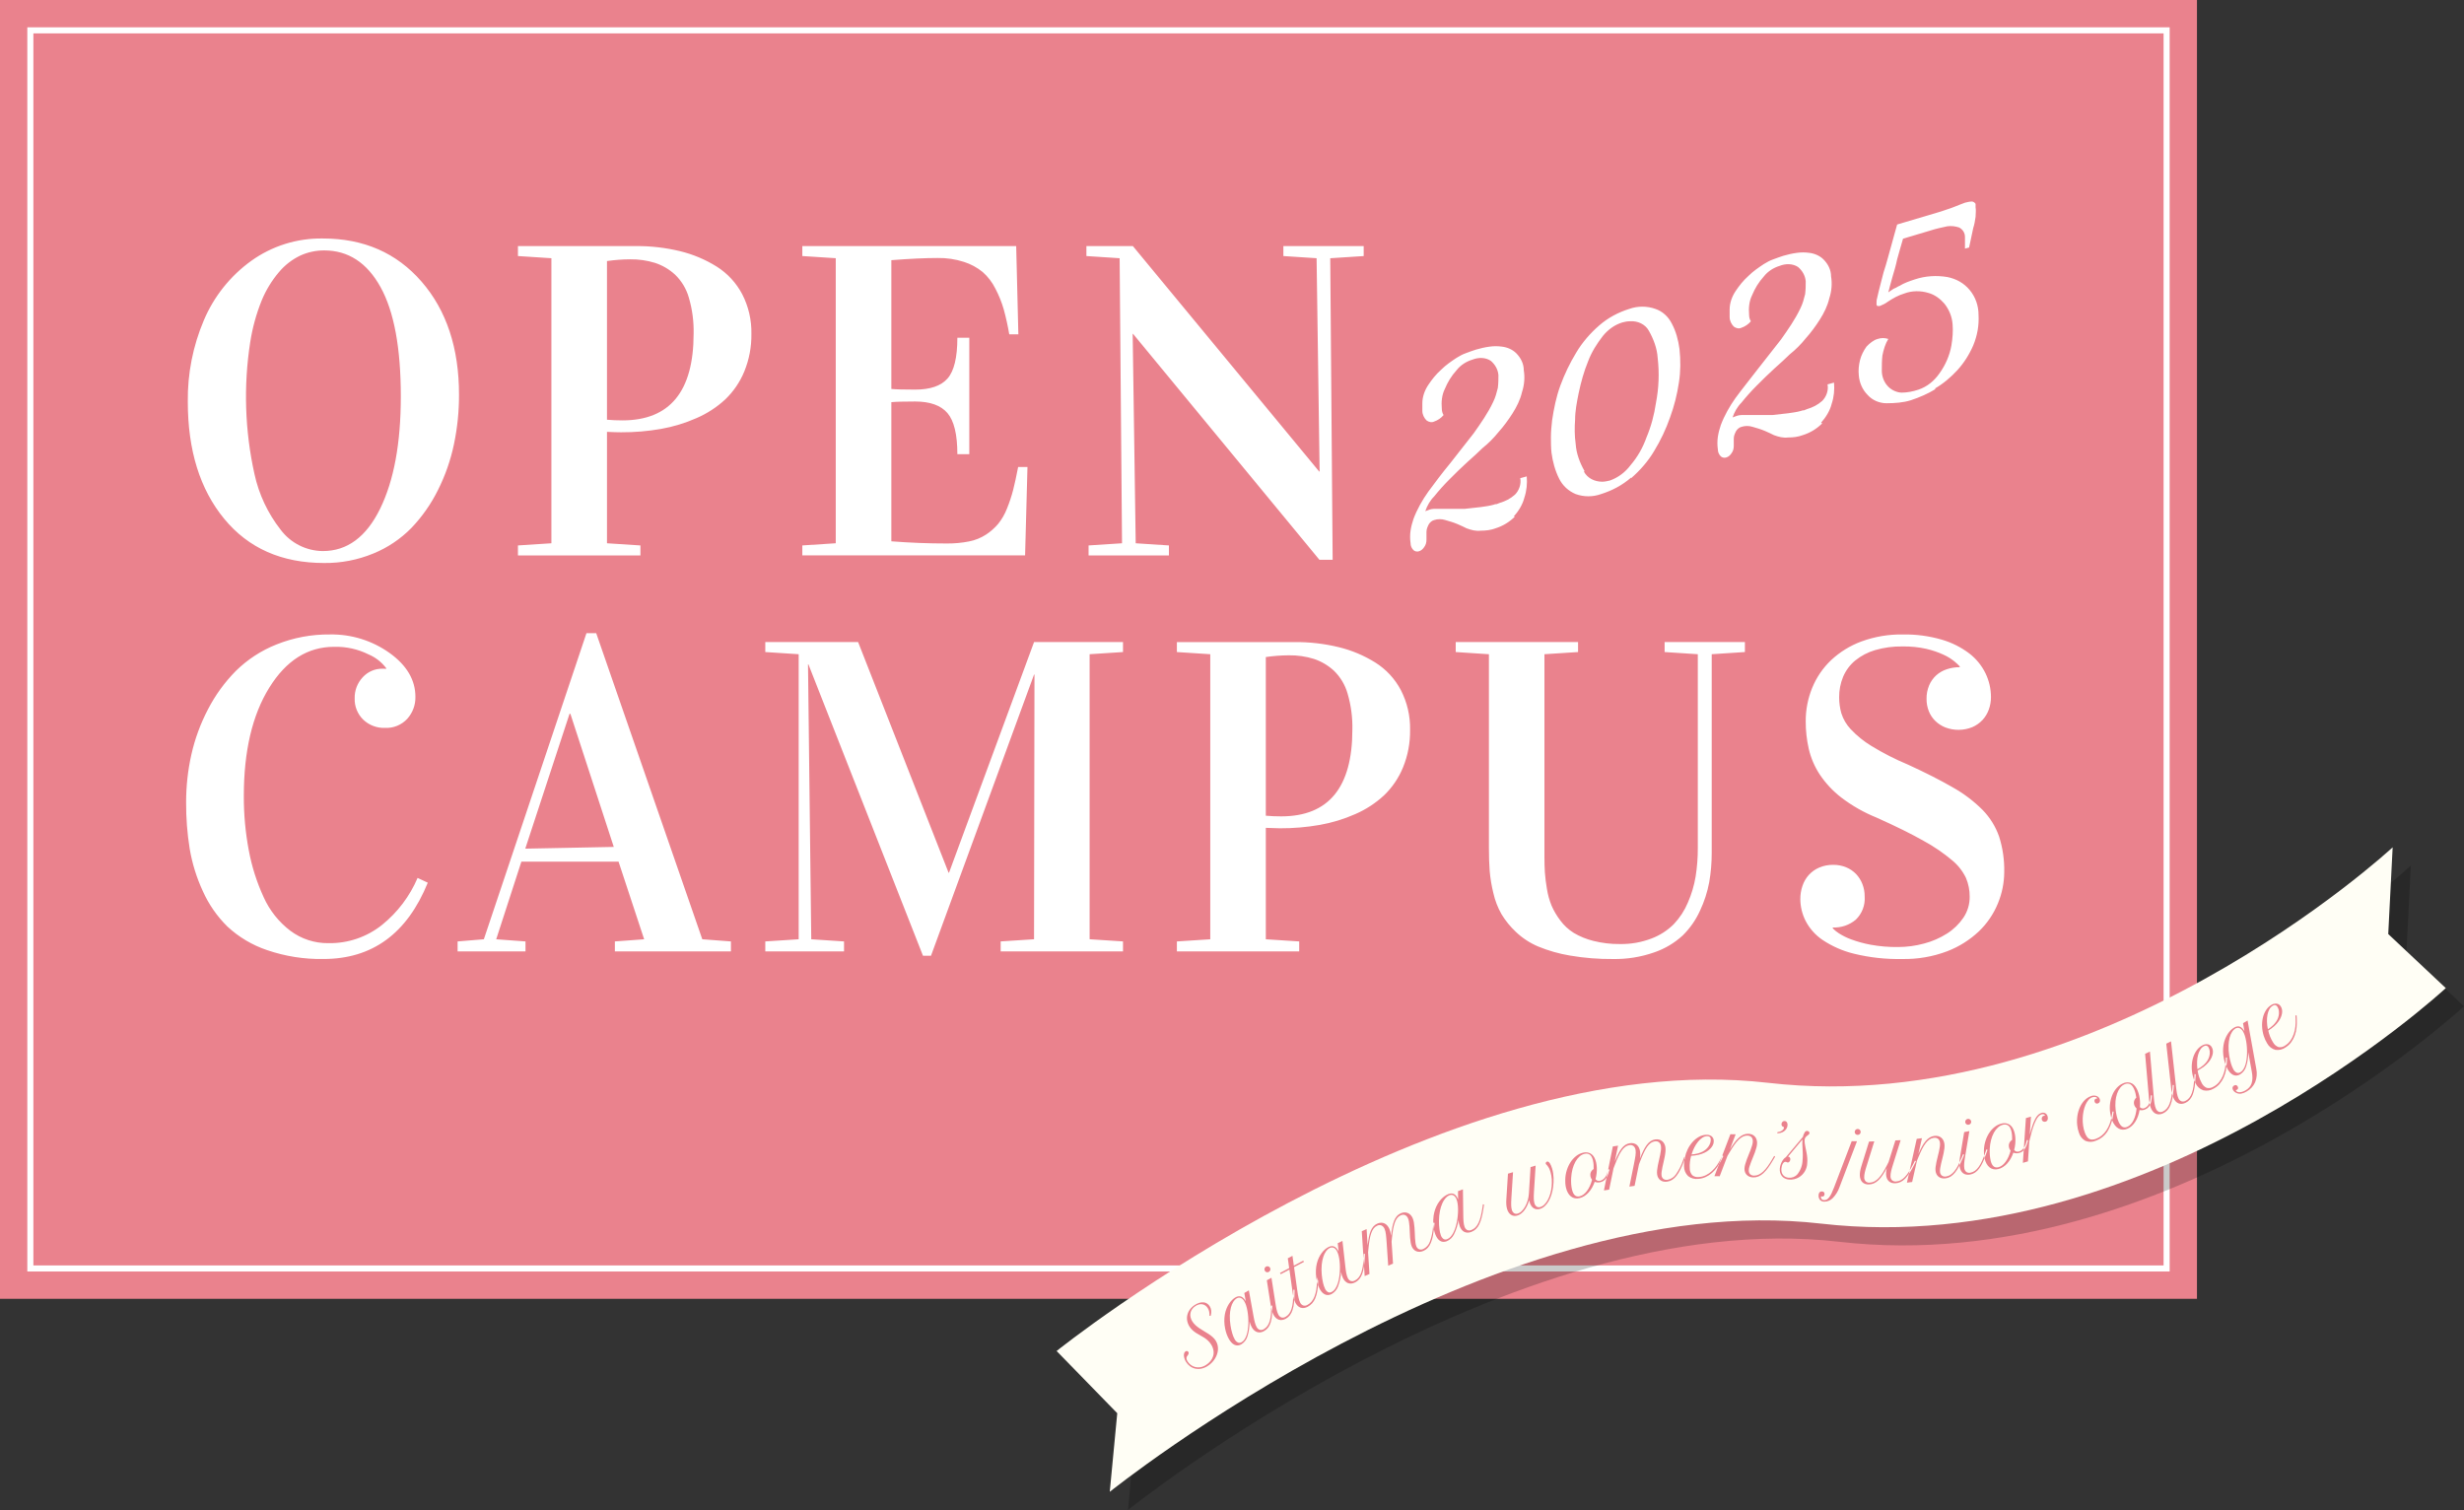 <?xml version="1.0" encoding="UTF-8"?><svg id="a" xmlns="http://www.w3.org/2000/svg" width="406" height="248.812" viewBox="0 0 406 248.812"><rect x="0" y="0" width="406" height="248.812" fill="#333333" stroke="none"/><defs><style>.j{fill:#ea828d;}.k{fill:#fff;}.k,.l,.m{fill-rule:evenodd;}.l{isolation:isolate;opacity:.21;}.m{fill:#fffef5;}.n{fill:none;stroke:#fff;}</style></defs><rect id="b" class="j" width="362" height="214"/><rect id="c" class="n" x="5" y="5" width="352" height="204"/><g id="d"><path id="e" class="k" d="M31.259,139.866c.409,2.407,1.136,4.75,2.163,6.965.976,2.182,2.352,4.163,4.056,5.839,1.875,1.739,4.098,3.06,6.522,3.875,2.989,1.025,6.134,1.521,9.293,1.465,8.054,0,13.785-4.191,17.193-12.572l-1.68-.786c-1.286,3.017-3.293,5.671-5.844,7.732-2.505,2.01-5.636,3.077-8.847,3.018-2.267.031-4.479-.692-6.291-2.054-1.896-1.445-3.401-3.342-4.378-5.517-1.131-2.456-1.954-5.042-2.449-7.7-.561-2.961-.836-5.969-.822-8.983,0-7.381,1.394-13.322,4.182-17.823,2.788-4.501,6.35-6.751,10.687-6.75,1.969-.056,3.921.373,5.684,1.25,1.146.483,2.144,1.259,2.895,2.25v.143c-.189-.029-.381-.041-.572-.036-1.248-.027-2.447.488-3.288,1.411-.882.941-1.358,2.193-1.323,3.483-.04,1.304.465,2.566,1.394,3.482.966.931,2.27,1.428,3.61,1.375,1.383.069,2.726-.481,3.664-1.5.889-.988,1.369-2.279,1.34-3.608,0-2.785-1.418-5.195-4.253-7.232-2.865-2.045-6.311-3.116-9.83-3.054-3.01-.034-5.998.524-8.793,1.643-2.511.992-4.796,2.48-6.719,4.375-1.845,1.868-3.394,4.005-4.594,6.34-1.233,2.358-2.152,4.868-2.734,7.465-.572,2.568-.859,5.191-.858,7.822-.014,2.573.184,5.142.592,7.682ZM86.587,156.759v-1.643l-4.826-.355,4.147-12.788h16.013l4.218,12.788-4.826.355v1.643h19.123v-1.643l-4.718-.357-17.479-50.431h-1.608l-16.907,50.431-4.325.357v1.643h11.188ZM93.843,117.615h.143l7.148,21.929-14.583.286,7.292-22.215ZM139.073,156.759v-1.643l-5.4-.356-.536-45.289h.072l18.872,48h1.323l16.978-46.324h.072l-.072,43.61-5.5.356v1.643h20.159v-1.643l-5.5-.356v-46.965l5.5-.357v-1.643h-14.657l-14.011,38h-.073l-14.905-38h-15.295v1.643l5.5.357v46.968l-5.5.356v1.643h12.975-.002ZM214.073,156.759v-1.643l-5.5-.356v-18.359c1.048.048,1.822.072,2.323.071,2.198.01,4.393-.175,6.559-.553,2.019-.356,3.987-.956,5.862-1.786,1.743-.753,3.344-1.798,4.736-3.089,1.353-1.301,2.419-2.87,3.128-4.608.799-1.961,1.193-4.062,1.161-6.179.047-2.277-.475-4.53-1.519-6.554-.978-1.854-2.426-3.419-4.2-4.536-1.859-1.161-3.893-2.017-6.023-2.535-2.381-.578-4.823-.86-7.273-.84h-19.409v1.643l5.5.357v46.968l-5.5.356v1.643h20.159-.004ZM208.573,108.259c1.255-.183,2.521-.278,3.789-.286,1.398-.022,2.792.177,4.128.59,1.22.404,2.341,1.063,3.288,1.932,1.079,1.04,1.862,2.348,2.27,3.79.564,1.921.829,3.917.786,5.919,0,9.537-3.908,14.305-11.723,14.306-.858,0-1.704-.036-2.538-.107v-26.146.002ZM245.332,107.794v31.872c0,1.452.042,2.725.125,3.819.106,1.234.309,2.457.607,3.659.273,1.219.725,2.392,1.341,3.479.655,1.08,1.455,2.065,2.377,2.928,1.063,1.009,2.298,1.818,3.646,2.391,1.689.697,3.452,1.2,5.254,1.5,2.345.402,4.721.593,7.1.571,2.304.04,4.597-.329,6.773-1.089,1.743-.591,3.344-1.54,4.7-2.784,1.198-1.174,2.167-2.559,2.859-4.087.706-1.493,1.216-3.07,1.519-4.693.28-1.609.418-3.239.411-4.872v-32.696l5.469-.357v-1.643h-13.229v1.643l5.469.357v31.907c.008,1.577-.111,3.153-.358,4.711-.245,1.475-.671,2.913-1.269,4.283-.552,1.32-1.339,2.529-2.323,3.568-1.045,1.044-2.3,1.853-3.682,2.374-1.659.633-3.424.942-5.2.91-1.476.018-2.948-.156-4.379-.517-1.138-.279-2.228-.724-3.235-1.321-.861-.538-1.613-1.235-2.216-2.052-.571-.749-1.051-1.564-1.43-2.426-.363-.889-.62-1.818-.768-2.767-.16-.904-.273-1.815-.34-2.73-.048-.761-.072-1.629-.071-2.606v-33.334l5.54-.357v-1.643h-20.159v1.643l5.469.359ZM317.441,106.919c.972.223,1.919.546,2.824.965.64.292,1.24.664,1.787,1.107.302.249.589.516.858.8v.143c-.729-.006-1.454.109-2.145.34-.64.211-1.231.551-1.734,1-.5.458-.896,1.018-1.161,1.643-.296.706-.442,1.466-.429,2.232-.008.697.12,1.388.375,2.036.241.605.606,1.152,1.072,1.607.479.462,1.044.826,1.663,1.071,1.431.542,3.014.523,4.432-.053.634-.275,1.206-.676,1.68-1.179.457-.496.81-1.079,1.036-1.714.239-.658.36-1.354.358-2.054,0-1.354-.306-2.691-.894-3.911-.627-1.288-1.545-2.413-2.681-3.286-1.357-1.024-2.889-1.793-4.521-2.268-2.083-.607-4.246-.896-6.416-.857-2.321-.039-4.629.348-6.809,1.143-1.864.684-3.571,1.735-5.022,3.09-1.347,1.281-2.407,2.833-3.11,4.553-.718,1.757-1.083,3.638-1.072,5.536-.003,1.52.164,3.036.5,4.519.347,1.5.956,2.926,1.8,4.214.975,1.46,2.183,2.751,3.574,3.822,1.78,1.354,3.734,2.464,5.809,3.3,3.193,1.43,5.784,2.712,7.774,3.846,1.657.903,3.22,1.97,4.665,3.184.967.792,1.748,1.787,2.287,2.915.409.974.616,2.021.608,3.077.016,1.236-.346,2.446-1.037,3.471-.712,1.046-1.631,1.935-2.7,2.612-1.17.742-2.448,1.297-3.789,1.645-1.393.378-2.829.571-4.272.572-1.516.02-3.03-.107-4.521-.379-1.096-.203-2.172-.499-3.217-.885-.715-.259-1.399-.598-2.038-1.011-.356-.229-.686-.497-.982-.8v-.144c1.379.059,2.73-.4,3.788-1.286,1.033-.992,1.57-2.393,1.466-3.822.007-.702-.121-1.399-.375-2.053-.237-.609-.589-1.167-1.037-1.643-.46-.478-1.013-.855-1.626-1.108-.68-.281-1.41-.42-2.145-.411-.791-.013-1.576.139-2.305.447-.652.278-1.237.692-1.716,1.215-.466.522-.82,1.132-1.043,1.795-.243.708-.364,1.452-.357,2.2.01,1.235.304,2.451.858,3.554.655,1.273,1.62,2.36,2.806,3.161,1.576,1.052,3.324,1.82,5.165,2.268,2.596.636,5.263.93,7.935.875,2.531.054,5.048-.377,7.417-1.268,1.951-.745,3.736-1.866,5.254-3.3,1.354-1.299,2.42-2.869,3.127-4.607.675-1.632,1.027-3.378,1.037-5.144.042-1.979-.242-3.952-.84-5.839-.575-1.654-1.508-3.161-2.734-4.412-1.46-1.458-3.114-2.708-4.915-3.714-2.014-1.166-4.474-2.416-7.381-3.75-2.084-.867-4.098-1.894-6.023-3.072-1.259-.763-2.407-1.694-3.413-2.768-.704-.748-1.229-1.645-1.537-2.625-.238-.849-.358-1.726-.358-2.607-.013-1.17.211-2.331.661-3.411.439-1.033,1.119-1.946,1.984-2.661.966-.782,2.078-1.365,3.271-1.714,1.468-.428,2.992-.633,4.521-.607,1.332-.022,2.662.113,3.963.403v.002Z"/><path id="f" class="k" d="M36.938,85.476c3.995,4.858,9.488,7.287,16.477,7.287,2.786.029,5.548-.506,8.122-1.572,2.361-.966,4.498-2.406,6.279-4.232,1.753-1.841,3.219-3.937,4.348-6.215,1.197-2.382,2.081-4.909,2.629-7.518.566-2.689.848-5.431.841-8.179,0-7.691-2.057-13.905-6.172-18.644-4.115-4.739-9.535-7.108-16.262-7.108-4.237-.07-8.384,1.228-11.825,3.7-3.438,2.483-6.13,5.862-7.783,9.768-1.804,4.245-2.706,8.818-2.647,13.43,0,7.996,1.998,14.424,5.993,19.283ZM41.232,56.368c.362-2.344.992-4.64,1.878-6.84.693-1.692,1.647-3.264,2.827-4.661.964-1.159,2.166-2.097,3.524-2.75,1.24-.569,2.59-.861,3.954-.857,3.959,0,7.054,2.012,9.285,6.036,2.231,4.024,3.346,10.036,3.345,18.036,0,7.692-1.139,13.859-3.417,18.5-2.278,4.641-5.421,6.963-9.428,6.964-2.742-.021-5.316-1.323-6.959-3.518-2.112-2.695-3.586-5.832-4.312-9.178-1.585-7.137-1.822-14.508-.697-21.732ZM105.525,91.513v-1.643l-5.51-.357v-18.359c1.049.049,1.825.073,2.326.072,2.2.01,4.397-.175,6.565-.554,2.021-.356,3.991-.956,5.868-1.786,1.744-.753,3.348-1.797,4.741-3.089,1.354-1.3,2.421-2.869,3.131-4.607.799-1.96,1.195-4.062,1.163-6.179.047-2.278-.476-4.531-1.521-6.555-.978-1.854-2.427-3.418-4.2-4.536-1.862-1.161-3.897-2.017-6.029-2.535-2.383-.577-4.829-.859-7.281-.839h-19.433v1.641l5.51.357v46.968l-5.51.357v1.643h20.18ZM100.015,43.013c1.256-.183,2.524-.279,3.793-.287,1.4-.022,2.794.177,4.132.59,1.222.403,2.344,1.062,3.292,1.932,1.079,1.04,1.863,2.348,2.272,3.79.565,1.921.83,3.917.787,5.919,0,9.538-3.912,14.307-11.736,14.307-.858,0-1.705-.036-2.54-.108v-26.145.002ZM168.906,91.513l.394-14.573h-1.538c-.287,1.5-.561,2.762-.823,3.786-.27,1.046-.611,2.072-1.02,3.072-.351.909-.839,1.758-1.449,2.518-.579.682-1.252,1.277-2,1.768-.85.55-1.797.932-2.791,1.125-1.225.241-2.472.354-3.721.339-3.006,0-6.035-.119-9.088-.357v-22.929c.763-.072,2.063-.108,3.9-.108,2.48,0,4.263.637,5.349,1.911,1.086,1.274,1.629,3.53,1.628,6.768h1.968v-19.179h-1.968c0,3.238-.537,5.471-1.61,6.7-1.073,1.229-2.862,1.842-5.367,1.84-1.885,0-3.185-.036-3.9-.107v-21.22c3.053-.238,5.594-.357,7.621-.357,1.474-.026,2.943.191,4.347.643,1.121.356,2.164.92,3.077,1.661.868.767,1.579,1.695,2.094,2.732.574,1.087,1.035,2.23,1.377,3.411.373,1.359.677,2.736.912,4.125h1.5l-.358-14.536h-35.24v1.641l5.51.357v46.968l-5.51.357v1.643h36.71-.004ZM184.485,42.545l.394,46.968-5.51.357v1.643h13.238v-1.643l-5.474-.357-.5-34.5h.067l30.7,37.216h2.183l-.394-49.681,5.51-.358v-1.642h-13.235v1.639l5.474.357.5,35.146h-.072l-30.7-37.145h-7.657v1.642l5.476.358Z"/></g><path id="g" class="l" d="M406,165.806s-48.54,45.052-102.928,38.8-117.213,44.194-117.213,44.194l1.232-12.949-9.991-10.251s62.828-50.438,117.216-44.191,102.928-38.8,102.928-38.8l-.726,14.291,9.482,8.906Z"/><path id="h" class="m" d="M403,162.806s-48.539,45.053-102.928,38.805-117.213,44.189-117.213,44.189l1.233-12.949-9.992-10.251s62.828-50.438,117.216-44.19,102.928-38.8,102.928-38.8l-.726,14.29,9.482,8.906Z"/><path class="j" d="M244.254,199.031c-.066.471-.156.938-.27,1.4-.089.365-.213.721-.371,1.062-.125.271-.294.52-.5.736-.185.187-.407.333-.653.427-.223.106-.482.11-.708.011-.204-.116-.357-.303-.429-.526-.046-.125-.081-.253-.105-.384-.027-.142-.048-.292-.065-.451s-.027-.322-.032-.489-.009-.332-.012-.494l-.059-4.365-.812.308.018,1.384c-.067-.182-.154-.355-.259-.518-.088-.138-.205-.257-.342-.347-.133-.083-.284-.131-.44-.14-.191-.006-.38.028-.557.1-.217.085-.422.197-.611.333-.219.154-.42.332-.6.53-.201.222-.381.463-.536.72-.173.287-.316.592-.427.908-.123.354-.212.718-.266,1.088-.066.444-.072.893-.05,1.34l.019-.208.19.038-.062.616c-.015.152-.034.288-.051.43.052.278.126.551.225.815.082.221.189.431.32.627.112.17.255.318.422.435.155.109.335.178.523.2.214.017.428-.017.626-.1.526-.221.952-.627,1.2-1.141.368-.737.616-1.528.735-2.343.015.189.042.376.081.561.034.162.08.322.138.477.073.2.177.387.31.553.117.146.264.266.431.35.167.082.351.125.537.126.215-.001.428-.043.628-.123.278-.104.531-.263.745-.468.228-.225.414-.489.551-.778.172-.362.306-.741.4-1.131.112-.437.212-.943.3-1.52l.093-.612-.187-.048-.088.61ZM240.205,200.248c-.031.345-.079.689-.145,1.029-.063.332-.144.66-.244.983-.09.296-.207.584-.348.859-.12.238-.271.46-.449.659-.148.17-.335.302-.544.385-.205.102-.448.091-.643-.03l.008-.002c-.202-.153-.351-.365-.427-.606-.112-.321-.189-.653-.229-.99-.06-.455-.087-.915-.08-1.374.001-.552.056-1.103.162-1.645.085-.435.217-.859.395-1.265.135-.316.319-.608.546-.866.166-.195.375-.348.611-.448.102-.038.209-.059.317-.063.111-.004.221.02.321.069.116.057.218.139.3.238.107.132.19.282.246.442.086.234.146.478.179.725.042.298.065.599.067.9.003.334-.012.668-.043,1Z"/><path class="j" d="M209.443,215.386c.003.384.001.769-.028,1.152-.028.375-.092.746-.192,1.109-.078.288-.205.561-.374.807-.151.216-.347.396-.575.528-.203.144-.459.191-.7.128-.22-.081-.402-.241-.51-.449-.066-.115-.121-.236-.166-.361-.05-.133-.096-.278-.138-.435-.043-.154-.08-.313-.112-.477s-.064-.326-.093-.485l-.776-4.295-.75.436.246,1.363c-.097-.168-.212-.325-.342-.469-.109-.122-.244-.22-.394-.286-.144-.06-.301-.083-.456-.067-.189.025-.371.091-.533.192-.2.119-.384.263-.549.428-.188.188-.356.396-.5.62-.162.253-.299.521-.41.8-.123.312-.215.635-.272.965-.063.369-.091.744-.084,1.118.008.42.056.838.144,1.248.063.308.149.611.255.907h.004c.098.273.22.537.364.788.117.204.258.395.419.567.139.149.305.271.489.36.171.081.359.117.548.107.213-.017.419-.086.6-.2.481-.305.835-.775.994-1.322.242-.787.356-1.608.339-2.432.046.183.104.364.173.54.06.155.131.305.214.449.105.185.241.352.4.494.139.125.304.219.483.275.178.053.366.065.55.035.212-.036.416-.112.6-.224.256-.147.48-.345.657-.582.187-.26.328-.551.416-.86.11-.385.181-.781.21-1.18.016-.202.009-.404.017-.606-.004-.013-.012-.025-.016-.039-.066-.212-.111-.429-.152-.647ZM205.614,219.039c-.04.307-.107.61-.2.905-.08.255-.193.498-.335.724-.118.191-.28.352-.473.468-.191.131-.436.153-.647.058h.004c-.224-.117-.406-.302-.521-.527-.164-.298-.294-.613-.389-.94-.133-.439-.233-.888-.3-1.342-.089-.545-.126-1.096-.11-1.648.012-.443.073-.883.181-1.313.083-.333.218-.652.4-.943.132-.22.313-.406.529-.543.093-.054.195-.093.3-.115.109-.021.222-.015.329.016.122.038.235.102.332.186.128.114.235.249.316.4.125.217.225.447.3.686.091.288.163.582.214.879.059.331.1.665.123,1,.026.346.035.693.026,1.04-.008.338-.034.674-.079,1.009Z"/><path class="j" d="M324.028,185.25v-.004c.105.074.238.1.364.072.067-.011.13-.036.187-.073.053-.035.099-.079.136-.13.037-.051.063-.11.076-.172.013-.064.013-.13,0-.194-.049-.267-.304-.443-.571-.395-.131.024-.246.099-.32.21-.075.108-.102.242-.076.371.02.129.094.244.204.315Z"/><path class="j" d="M217.074,211.447c-.031-.112-.044-.228-.07-.341-.011.468-.048.935-.119,1.398-.059.386-.159.765-.3,1.129-.113.299-.275.577-.478.824-.187.221-.414.405-.669.541-.208.132-.463.169-.7.1-.22-.085-.399-.252-.5-.466-.06-.116-.11-.237-.149-.362-.044-.138-.084-.284-.121-.441s-.068-.316-.1-.482-.054-.329-.077-.49l-.57-4.075,1.632-.865-.11-.207-1.555.824-.227-1.616-.767.406.228,1.617-1.513.8.118.205,1.435-.761.57,4.075c.013.097.043.19.061.286.005-.142.012-.278.014-.429l.006-.619.193.021-.007.619c-.004.378-.021.718-.043,1.04.056.163.114.326.193.48.098.189.226.361.38.508.136.13.297.229.474.293.177.06.365.079.551.056.214-.028.421-.096.61-.2.273-.144.519-.333.729-.559.224-.249.402-.534.528-.844.156-.386.269-.789.335-1.2.055-.341.089-.685.113-1.03-.027-.08-.068-.155-.091-.236l-.004.002Z"/><path class="j" d="M255.749,192.545c-.049-.167-.107-.332-.175-.492-.054-.135-.121-.264-.2-.386-.059-.092-.136-.171-.225-.234-.07-.049-.158-.063-.24-.039-.074.021-.138.07-.177.137-.041.06-.054.135-.035.206.019.057.053.107.1.144.068.062.131.129.189.2.093.115.174.24.241.372.106.214.191.438.253.668.113.384.183.779.208,1.178.023.393.016.786-.019,1.178-.038.406-.113.808-.224,1.2-.099.355-.236.698-.409,1.023-.148.28-.337.537-.56.762-.185.191-.414.332-.667.412-.202.073-.427.05-.609-.064-.189-.14-.321-.342-.372-.571-.062-.234-.095-.475-.1-.717-.011-.294,0-.665.025-1.112l.276-4.358-.833.243-.272,4.353c-.025.384-.092.764-.2,1.133-.099.348-.238.683-.412,1-.152.279-.344.535-.568.761-.183.191-.41.333-.662.413-.202.073-.426.05-.608-.063-.189-.14-.321-.343-.372-.572-.062-.234-.096-.474-.1-.716-.01-.294,0-.665.026-1.112l.277-4.355-.833.243-.277,4.355c-.016.265-.013.53.009.794.017.223.057.443.117.658.057.205.144.4.26.578.1.154.23.286.383.389.145.095.311.156.483.178.189.023.381.006.563-.051.228-.068.441-.178.629-.324.206-.16.39-.348.546-.557.174-.234.324-.485.446-.75.137-.294.249-.6.335-.913.011.066.024.13.037.191s.029.118.044.17c.057.204.145.399.261.577.1.154.23.287.382.389.146.095.311.156.484.179.189.023.381.005.562-.052.295-.089.565-.245.789-.456.255-.238.472-.514.644-.817.199-.348.357-.717.472-1.1.13-.424.223-.859.276-1.3.026-.216.047-.444.061-.687.014-.243.018-.49.009-.744-.01-.258-.034-.515-.07-.77-.037-.261-.093-.519-.168-.772Z"/><path class="j" d="M213.093,213.545c-.013.357-.031.695-.063.996-.037.373-.11.741-.218,1.1-.085.286-.217.556-.389.8-.154.213-.353.389-.583.515-.206.138-.462.179-.7.112-.219-.086-.397-.25-.5-.461-.063-.117-.116-.239-.158-.365-.046-.137-.089-.283-.128-.438s-.072-.314-.1-.48-.055-.327-.081-.487l-.673-4.307-.76.42.674,4.312c.007.042.021.082.029.124,0-.092.009-.184.007-.276l.188.02c.007.314-.014.628-.027.942.064.201.143.396.243.581.1.187.23.355.385.5.136.129.298.226.476.286.177.058.365.075.549.049.213-.031.418-.102.605-.209.26-.142.488-.337.67-.571.192-.258.34-.546.436-.853.122-.383.202-.777.241-1.177.017-.155.028-.329.04-.501-.017-.049-.043-.094-.058-.143-.048-.16-.073-.325-.105-.489Z"/><path class="j" d="M208.694,209.611h.004c.124.035.257.019.369-.046.117-.065.204-.172.243-.3.018-.061.024-.124.017-.187-.021-.199-.161-.366-.353-.421-.126-.038-.261-.022-.375.043-.117.062-.202.171-.235.3-.037.127-.021.263.045.377.058.115.161.199.285.234Z"/><path class="j" d="M224.557,208.615c-.052.373-.141.739-.265,1.094-.097.283-.241.547-.426.782-.166.204-.373.371-.608.488-.211.127-.466.157-.7.082-.214-.095-.385-.267-.478-.482-.059-.119-.107-.243-.143-.371-.04-.139-.077-.287-.109-.443s-.059-.318-.08-.484-.042-.33-.061-.49l-.489-4.338-.777.386.154,1.376c-.085-.174-.189-.339-.31-.49-.101-.129-.229-.235-.374-.311-.139-.071-.295-.105-.451-.1-.19.013-.376.067-.544.156-.207.106-.401.237-.576.391-.201.175-.382.372-.54.586-.178.241-.333.499-.462.77-.144.302-.256.619-.335.945-.088.364-.141.736-.158,1.11-.02.419,0,.84.061,1.255.026.195.075.386.118.578,0-.019.005-.038.005-.057l.016-.619.176.643c-.003.203-.018.406-.032.609.067.194.13.389.221.574.103.212.231.411.381.593.128.158.286.291.463.391.165.092.351.141.54.144.214-.002.424-.056.613-.157.5-.272.884-.718,1.079-1.253.292-.769.461-1.579.5-2.4.034.186.079.37.136.551.05.158.111.312.184.461.092.192.215.367.363.519.131.135.289.239.464.307.175.065.362.089.547.072.214-.023.422-.085.613-.184.266-.131.502-.314.694-.539.204-.247.364-.527.472-.829.136-.377.232-.768.288-1.165.011-.074.011-.15.021-.224l-.076-1.185c-.022.421-.055.841-.115,1.258ZM220.739,209.832c-.03.336-.079.67-.146,1-.061.303-.149.601-.262.889-.097.249-.225.484-.382.7-.129.183-.301.333-.5.436-.192.125-.434.141-.641.043l.004-.007c-.216-.132-.386-.327-.486-.56-.143-.309-.252-.632-.326-.964-.104-.447-.176-.901-.214-1.359-.053-.549-.053-1.103,0-1.652.041-.442.131-.878.268-1.3.104-.327.258-.636.458-.915.146-.21.339-.383.564-.506.097-.048.202-.08.309-.095.11-.015.223-.002.327.037.12.046.228.117.319.208.12.121.218.262.289.416.108.224.192.458.249.7.072.293.125.591.156.891.035.321.054.654.057,1,0,.347-.012.694-.043,1.038Z"/><path class="j" d="M236.25,202.521c-.05-.284-.068-.57-.082-.857l-.037.406c-.054.849-.227,1.686-.514,2.487-.178.531-.561.969-1.063,1.217-.223.122-.486.144-.726.061-.201-.088-.359-.252-.441-.455-.078-.188-.13-.387-.154-.589-.034-.235-.058-.492-.075-.771s-.029-.57-.04-.875-.027-.6-.05-.9-.057-.573-.1-.838c-.039-.24-.106-.475-.2-.7-.079-.183-.187-.352-.321-.5-.126-.14-.279-.252-.45-.33-.175-.078-.365-.116-.557-.114-.22.004-.437.054-.637.147-.248.108-.469.27-.647.474-.19.227-.341.483-.446.76-.134.344-.234.7-.3,1.063-.078.405-.145.867-.2,1.388-.025-.217-.064-.432-.118-.643-.04-.157-.093-.31-.157-.459-.087-.204-.206-.394-.351-.562-.127-.149-.284-.27-.461-.354-.173-.08-.361-.12-.551-.116-.216.006-.428.056-.624.147-.244.106-.462.262-.641.459-.189.216-.34.462-.447.728-.133.332-.233.676-.3,1.027-.08.394-.15.848-.21,1.361l-.172-2.671-.795.35.289,4.495c.003-.055.013-.109.015-.164l.028-.616.191.029-.033.618c-.02.441-.068.88-.125,1.318l.11,1.712.794-.35-.231-3.573.061-.617c.053-.54.115-1.021.187-1.443.06-.374.152-.742.275-1.1.092-.275.227-.533.4-.766.15-.196.348-.351.574-.451.226-.123.496-.135.732-.032.223.122.396.32.487.557.056.129.099.263.131.4.039.169.07.339.091.511.025.192.047.409.066.65.019.241.039.513.062.814l.249,3.688.794-.35-.238-3.59.058-.6c.051-.533.114-1.009.187-1.428.061-.374.153-.741.274-1.1.091-.278.226-.54.4-.776.15-.198.348-.354.575-.455.126-.059.261-.093.4-.1.116-.004.231.019.337.067.103.047.195.115.27.2.082.093.149.198.2.311.084.2.142.411.171.626.038.246.066.511.084.795.018.284.033.579.044.884.011.305.027.602.048.891s.055.563.1.822c.036.229.099.453.189.667.073.169.177.324.305.457.122.131.272.233.438.3.174.069.36.1.547.092.22-.011.435-.065.635-.158.271-.118.513-.292.71-.511.211-.243.38-.52.5-.818.152-.371.265-.757.338-1.152.063-.323.115-.689.162-1.076-.001-.007-.005-.014-.006-.022l-.008.002Z"/><path class="j" d="M200.331,220.915c-.143-.229-.319-.436-.522-.614-.209-.184-.43-.353-.662-.506-.236-.156-.481-.307-.736-.452-.255-.145-.501-.299-.74-.461-.235-.158-.459-.332-.671-.52-.208-.186-.389-.4-.536-.637-.142-.22-.244-.463-.3-.719-.049-.231-.049-.469,0-.7.05-.227.147-.441.286-.627.153-.204.344-.378.563-.51.179-.115.375-.199.581-.249.18-.043.366-.047.548-.013.174.034.338.106.481.21.156.116.288.262.389.428.107.173.184.364.227.563.046.232.064.469.053.706l.208-.025c.073-.278.099-.566.076-.853-.025-.249-.107-.489-.241-.7-.111-.184-.261-.34-.441-.457-.172-.111-.368-.18-.572-.2-.225-.02-.452.003-.669.069-.257.076-.503.188-.729.333-.322.196-.605.449-.836.747-.206.267-.355.573-.438.9-.079.318-.091.649-.034.971.062.342.19.669.377.963.141.23.315.439.516.62.188.168.388.321.6.457.211.133.428.259.651.378s.441.246.654.383c.217.141.422.299.614.473.207.19.386.408.533.648.197.303.329.643.388,1,.049.31.029.627-.06.928-.089.296-.237.572-.434.81-.208.253-.457.47-.736.642-.291.191-.619.319-.962.375-.287.045-.581.029-.862-.046-.258-.071-.5-.192-.711-.357-.198-.155-.367-.342-.5-.555-.107-.147-.173-.319-.193-.5-.005-.119.026-.238.089-.339.031-.047.068-.1.112-.153.044-.054.081-.112.113-.173.031-.06.05-.124.057-.191.005-.071-.015-.141-.055-.2-.043-.077-.115-.134-.2-.156-.09-.016-.183.004-.258.057-.104.066-.182.166-.221.283-.046.137-.064.282-.052.426.013.173.048.344.106.507.063.183.146.358.249.522.166.266.379.499.628.689.249.191.535.327.84.4.325.075.662.084.99.025.385-.071.751-.218,1.079-.431.241-.15.465-.327.667-.526.198-.196.375-.413.526-.647.147-.228.267-.472.358-.727.089-.247.145-.505.167-.767.022-.258.003-.518-.055-.77-.058-.259-.16-.506-.3-.732Z"/><path class="j" d="M314.56,193.024c-.198.32-.427.619-.684.894-.202.219-.438.403-.7.546-.232.122-.489.192-.751.205-.245.032-.492-.045-.676-.21-.158-.173-.245-.4-.244-.634-.005-.134.002-.268.02-.4.019-.144.045-.294.079-.45s.075-.314.122-.475.1-.318.143-.473l1.306-4.166-.867.04-1.117,3.548-.264.528c-.209.428-.44.844-.694,1.246-.198.319-.427.617-.684.891-.204.219-.443.404-.706.546-.234.121-.491.189-.754.2-.244.031-.49-.045-.673-.209-.16-.172-.248-.399-.246-.634-.005-.134.001-.268.02-.4.019-.143.045-.293.079-.449s.075-.314.122-.475.1-.318.143-.473l1.3-4.166-.867.04-1.295,4.166c-.077.253-.137.51-.178.771-.036.222-.051.446-.043.671.008.213.049.423.123.622.065.175.168.335.3.467.133.13.294.227.471.286.205.067.42.094.635.079.276-.012.548-.076.8-.189.268-.125.514-.294.726-.5.258-.253.489-.532.69-.832.254-.381.487-.775.7-1.18-.045.182-.079.367-.1.554-.019.166-.025.333-.018.5.007.213.048.423.122.622.065.175.168.335.3.467.134.129.295.227.472.286.204.066.42.093.634.079.297-.012.588-.084.856-.212.288-.144.55-.336.773-.569.226-.236.416-.502.599-.772l.123-.548c-.032.052-.065.112-.097.162Z"/><path class="j" d="M357.876,180.105c-.03.243-.063.473-.103.686-.064.371-.165.735-.3,1.086-.105.279-.255.54-.444.771-.168.201-.38.363-.618.473-.215.123-.472.145-.705.062-.212-.102-.379-.281-.465-.5-.055-.121-.099-.246-.132-.375-.037-.14-.069-.289-.1-.446-.031-.157-.05-.319-.067-.486s-.033-.33-.047-.491l-.646-7.624-.793.367.657,7.625c.011.144.044.285.068.427.005-.014.015-.026.02-.039.068-.184.112-.375.132-.57l.072-.615.189.041-.072.615c-.025.256-.085.507-.179.746-.026.065-.072.12-.105.183.052.216.124.427.215.63.088.194.205.372.349.529.127.138.282.246.455.319.173.069.359.099.545.087.214-.016.424-.073.617-.167.27-.123.511-.301.709-.522.211-.243.38-.521.5-.82.148-.373.256-.761.323-1.157.021-.112.037-.242.055-.362-.026-.078-.064-.151-.085-.231-.021-.079-.028-.162-.045-.242Z"/><path class="j" d="M347.633,185.123c-.142.397-.332.775-.565,1.126-.21.317-.465.602-.757.845-.279.232-.595.414-.935.539-.2.079-.411.124-.626.134-.174.007-.347-.034-.5-.117-.161-.095-.298-.226-.4-.382-.138-.207-.248-.43-.33-.665-.136-.37-.231-.754-.283-1.145-.055-.401-.076-.806-.063-1.21.013-.394.059-.786.139-1.172.071-.354.178-.7.318-1.033.12-.285.28-.552.477-.791.163-.202.375-.358.617-.453.086-.032.176-.054.267-.064.082-.012.166-.012.248,0,.068.01.133.032.193.066.049.026.086.069.107.12.018.047.01.077-.023.09h-.067c-.038-.002-.076.004-.112.017-.096.031-.172.105-.207.2-.036.105-.032.219.012.321.034.111.112.202.216.254.107.045.227.045.334,0,.133-.046.241-.146.297-.275l-.003-.003c.055-.14.052-.296-.007-.434-.04-.107-.102-.204-.181-.286-.086-.088-.188-.158-.3-.207-.326-.129-.691-.12-1.011.024-.382.143-.726.37-1.007.665-.306.319-.557.686-.743,1.087-.204.441-.347.907-.425,1.387-.086.518-.105,1.046-.054,1.569.023.228.059.455.107.679.046.213.107.422.182.626.167.574.556,1.057,1.081,1.344.559.224,1.185.21,1.733-.04.751-.271,1.395-.775,1.838-1.439.375-.596.648-1.247.819-1.926-.049-.123-.089-.249-.128-.376-.068.313-.149.623-.258.925Z"/><path class="j" d="M264.841,193.238c-.053.189-.13.37-.228.54-.082.141-.181.272-.295.39-.097.1-.208.185-.33.252-.104.059-.215.103-.331.131-.15.044-.31.037-.456-.019-.122-.055-.227-.142-.305-.251.043-.162.082-.327.115-.5.034-.17.059-.342.074-.515.028-.288.037-.578.026-.867-.01-.295-.048-.588-.114-.875-.057-.254-.144-.5-.259-.734-.104-.217-.251-.41-.432-.568-.181-.155-.397-.263-.629-.315-.28-.058-.57-.05-.846.023-.408.096-.79.281-1.119.54-.358.278-.667.614-.914.994-.269.413-.48.861-.627,1.332-.159.502-.246,1.024-.259,1.551-.009.228-.005.456.013.684l.004-.002c.018.22.051.438.1.653.065.303.175.595.325.866.126.228.296.429.5.592.188.148.408.248.642.294.253.047.513.04.762-.022.277-.065.542-.176.782-.33.258-.164.494-.361.7-.587.223-.245.419-.513.583-.8.178-.309.326-.635.441-.973.134.056.277.092.422.105.168.014.337.001.5-.039.106-.026.21-.061.31-.105.134-.058.257-.138.364-.237.137-.126.256-.27.354-.427l.227-1.119-.1.338ZM262.067,193.859c.023.097.056.191.1.281.043.09.097.173.162.248-.091.347-.212.685-.36,1.012-.13.29-.29.565-.478.822-.161.221-.353.418-.57.585-.188.146-.405.25-.637.306-.636.146-1.057-.23-1.264-1.128l-.005-.006c-.066-.298-.109-.601-.128-.906-.021-.341-.021-.683,0-1.024.026-.489.102-.974.227-1.447.109-.416.268-.817.475-1.194.175-.322.403-.613.675-.859.235-.214.519-.365.828-.44.177-.047.363-.05.542-.01.15.036.287.11.4.215.116.111.209.244.274.391.074.164.131.335.171.51.053.23.086.464.1.7.015.239.018.472.01.7-.114.07-.215.158-.3.261-.076.093-.137.197-.181.309-.042.107-.065.22-.071.335-.005.114.005.228.03.339Z"/><path class="j" d="M337.014,183.425c-.199-.108-.434-.126-.647-.051-.195.059-.373.161-.522.3-.194.188-.355.406-.478.647-.181.345-.334.704-.459,1.073-.151.432-.304.957-.459,1.575l.2-2.986-.834.241-.331,4.876c.035-.049.078-.092.109-.145.097-.17.172-.351.224-.54l.173-.595.179.072-.172.594c-.067.248-.168.486-.3.706-.066.108-.154.198-.239.291l-.143,2.114.839-.243.214-3.246.138-.577c.172-.725.339-1.328.5-1.81.13-.402.291-.794.482-1.171.119-.243.275-.466.462-.661.125-.128.28-.224.45-.28.117-.042.245-.042.362,0,.076.022.138.077.169.149.014.051.005.078-.022.088,0,0,.002,0,.003,0l-.004.004s0-.004,0-.004c-.01.002-.02.002-.03,0-.013-.002-.025-.005-.037-.011-.041.004-.081.012-.121.023-.062.018-.118.052-.162.1-.043.044-.077.097-.1.154-.024.06-.038.123-.04.188-.003.065.005.13.022.192.018.069.052.132.1.185.042.047.094.085.151.112.056.026.118.041.18.042.063.002.126-.006.186-.023.079-.022.151-.064.209-.122.057-.057.1-.125.128-.2.029-.083.043-.171.041-.259-.002-.098-.016-.195-.044-.289-.052-.215-.188-.399-.378-.513Z"/><path class="j" d="M354.181,181.68c-.054.138-.12.272-.204.395-.079.115-.174.219-.282.307-.091.074-.192.136-.3.184-.14.069-.299.09-.452.06-.13-.034-.249-.103-.343-.2.014-.167.023-.336.028-.507.004-.174-.001-.348-.016-.521-.021-.288-.062-.574-.122-.857-.061-.289-.149-.572-.263-.844-.1-.24-.228-.467-.381-.678-.14-.195-.318-.361-.523-.486-.205-.12-.436-.189-.674-.2-.286-.009-.57.048-.83.168-.385.164-.73.411-1.009.723-.305.335-.552.719-.731,1.136-.194.453-.325.93-.389,1.419-.07.522-.067,1.051.01,1.572.032.228.077.453.135.676l-.003-.002c.016.059.041.115.059.173.034-.154.07-.308.094-.464l.1-.611.187.049-.1.611c-.034.267-.087.531-.153.791.01.025.016.051.026.076.117.288.275.558.469.8.163.204.364.374.592.5.21.113.444.175.683.179.257.004.512-.048.747-.152.262-.111.504-.266.714-.458.226-.206.424-.441.587-.7.178-.279.325-.577.437-.889.122-.335.212-.682.268-1.034.142.032.288.042.433.031.166-.014.329-.056.482-.124.1-.043.197-.095.288-.155.121-.082.229-.183.317-.3.073-.094.121-.203.176-.307,0-.001,0-.002-.001-.004-.028-.117-.037-.238-.056-.357ZM351.868,183.697c-.079.308-.19.607-.33.892-.121.245-.276.472-.461.673-.161.176-.357.316-.575.411-.6.253-1.08-.047-1.44-.9h.002c-.116-.281-.21-.572-.28-.869-.082-.332-.142-.668-.18-1.008-.058-.486-.067-.977-.025-1.465.036-.428.124-.85.263-1.257.117-.348.292-.673.518-.962.195-.251.45-.449.741-.575.167-.076.349-.11.532-.1.153.011.301.06.43.144.133.089.247.204.336.338.102.148.188.307.257.473.091.217.164.44.218.669.055.232.1.461.129.686-.099.088-.183.192-.248.308-.06.104-.102.217-.126.335-.023.113-.027.228-.012.342.013.113.043.224.087.329.039.092.087.179.145.26.057.081.124.154.2.217-.03.358-.091.712-.181,1.059Z"/><path class="j" d="M371.777,176.107l-1.435-7.958-.751.437.238,1.339c-.096-.168-.21-.324-.34-.467-.108-.12-.24-.216-.388-.282-.143-.06-.299-.08-.452-.059-.189.03-.371.098-.533.2-.2.119-.384.263-.548.427-.188.189-.356.397-.5.621-.162.253-.299.521-.41.8-.124.311-.215.635-.272.965-.063.369-.092.744-.085,1.118.008.42.056.838.144,1.248.062.295.146.585.247.869.016-.17.05-.339.055-.51l.016-.619.192.024-.016.619c-.007.282-.055.561-.088.841.069.156.129.316.214.464.117.205.258.395.419.567.139.149.304.272.488.36.171.081.359.118.548.108.213-.017.419-.086.6-.2.473-.298.822-.757.984-1.292.242-.764.359-1.562.346-2.364l.589,3.223c.068.349.101.704.1,1.059,0,.286-.046.57-.133.843-.079.243-.205.467-.371.661-.177.2-.385.369-.618.5-.161.095-.332.173-.509.232-.15.052-.307.081-.465.088-.128.006-.255-.014-.374-.06-.102-.04-.188-.113-.244-.208-.012-.017-.019-.038-.02-.059.004-.015.014-.027.028-.033.025-.015.053-.025.082-.028.036-.005.07-.017.1-.036.085-.048.143-.132.159-.228.016-.109-.008-.22-.068-.313-.052-.103-.146-.18-.258-.21-.116-.023-.236,0-.334.066-.127.065-.219.183-.251.322-.025.149.008.303.091.429.062.104.14.197.232.275.097.084.206.151.324.2.236.114.502.153.761.113.319-.057.625-.174.9-.345.629-.344,1.129-.885,1.421-1.54l-.003-.002c.28-.7.346-1.468.188-2.205ZM370.17,174.575c-.04.305-.107.607-.2.9-.08.255-.193.498-.335.724-.118.191-.28.352-.473.468-.186.128-.426.153-.634.064l-.003-.002c-.224-.117-.406-.302-.521-.527-.163-.299-.294-.614-.389-.941-.132-.44-.232-.888-.3-1.342-.089-.545-.125-1.096-.109-1.648.013-.443.074-.883.182-1.313.083-.333.218-.652.4-.943.132-.219.313-.404.529-.542.093-.054.194-.093.3-.115.109-.021.222-.016.328.016.123.038.236.101.333.186.127.114.234.25.316.4.122.217.221.447.294.686.091.288.163.581.214.879.056.318.097.651.123,1,.025.348.034.694.025,1.04-.007.338-.034.675-.08,1.01Z"/><path class="j" d="M378.417,167.31l-.194-.009.031.618c.018.407.006.816-.038,1.221-.043.411-.131.816-.262,1.208-.127.384-.309.747-.538,1.08-.229.332-.523.613-.864.827-.315.241-.716.34-1.107.274-.398-.143-.726-.432-.919-.809-.188-.296-.348-.609-.478-.935-.125-.317-.225-.644-.3-.977.357-.222.695-.473,1.009-.752.262-.234.497-.498.7-.785.147-.206.271-.427.369-.66.089-.208.152-.427.189-.65.033-.199.033-.401,0-.6-.031-.187-.099-.365-.2-.525-.146-.259-.405-.434-.7-.473-.33-.024-.659.068-.928.261-.337.217-.621.508-.829.851-.233.375-.402.786-.5,1.217-.109.474-.152.961-.128,1.447.024.525.117,1.045.275,1.546.069.223.153.44.251.652.088.193.188.38.3.559.286.536.781.929,1.368,1.085.591.092,1.195-.054,1.679-.407.355-.223.665-.508.917-.843l-.003-.002c.249-.334.448-.703.59-1.095.151-.415.252-.847.3-1.286.051-.472.064-.946.041-1.42l-.031-.618ZM373.534,168.347c-.013-.376.013-.753.08-1.123.053-.314.154-.617.3-.9.12-.238.299-.44.521-.587.071-.046.148-.082.228-.107h-.003c.069-.024.143-.032.215-.023.072.01.14.036.2.077.074.053.136.121.181.2.112.176.189.372.225.578.037.208.045.42.024.63-.021.212-.068.42-.141.62-.07.193-.161.378-.273.551-.154.234-.333.45-.534.646-.266.257-.558.487-.871.686-.088-.411-.139-.828-.152-1.248Z"/><path class="j" d="M361.426,179.011c-.053.372-.143.738-.268,1.093-.098.282-.241.546-.424.781-.164.206-.37.373-.606.489-.211.127-.466.156-.7.08-.214-.096-.385-.268-.478-.484-.058-.119-.105-.243-.141-.371-.04-.139-.076-.287-.108-.443s-.058-.318-.079-.484-.041-.329-.06-.49l-.838-7.605-.784.386.836,7.604c.019.182.061.359.1.538.028-.23.053-.473.074-.73l.05-.617.193.033-.05.617c-.035.431-.083.813-.137,1.17.046.134.085.27.147.397.092.192.214.368.362.521.131.134.289.239.463.307.174.065.361.09.546.073.214-.022.423-.083.614-.182.268-.129.507-.313.7-.54.204-.249.364-.53.474-.832.139-.377.237-.767.294-1.165.038-.251.069-.529.096-.822-.059-.12-.115-.242-.164-.367-.029.375-.064.73-.112,1.043Z"/><path class="j" d="M366.692,175.365c-.022.236-.033.472-.076.705-.074.407-.192.804-.352,1.185-.156.372-.365.721-.618,1.035-.253.314-.568.572-.924.76-.332.217-.74.285-1.125.19-.386-.173-.691-.486-.855-.876-.165-.31-.301-.634-.406-.969-.103-.327-.179-.661-.229-1,.373-.194.729-.42,1.063-.675.278-.214.531-.458.754-.729.162-.194.303-.406.419-.631.104-.201.183-.414.237-.634.048-.196.063-.399.045-.6-.017-.188-.072-.372-.16-.539-.126-.269-.371-.463-.661-.524-.328-.048-.662.019-.945.19-.353.191-.657.46-.891.786-.26.357-.459.754-.59,1.176-.145.464-.224.947-.237,1.433-.015.525.038,1.05.158,1.562.053.227.119.451.2.67.011.03.027.058.039.087.01-.126.021-.244.029-.377l.035-.618.191.03-.034.618c-.015.252-.035.487-.057.714.02.041.034.084.056.124.244.557.709.987,1.283,1.186.583.137,1.196.037,1.705-.278.372-.193.706-.453.984-.767h-.003c.274-.315.5-.668.672-1.048.181-.403.313-.826.392-1.261.035-.188.037-.381.06-.571-.048-.109-.11-.212-.15-.324-.004-.01-.005-.021-.009-.031ZM362.018,174.923c.015-.376.07-.75.164-1.114.079-.31.205-.606.373-.878.137-.228.332-.416.564-.545.071-.038.146-.067.224-.086h-.003c.071-.017.145-.017.216,0,.073.014.142.045.2.091.069.058.126.13.166.211.098.185.159.387.18.595.021.21.013.422-.024.63-.036.21-.099.414-.188.607-.083.188-.188.365-.313.528-.172.22-.367.421-.582.6-.285.237-.593.444-.92.619-.057-.416-.076-.837-.057-1.257Z"/><path class="j" d="M333.299,189.347c-.096.1-.207.186-.328.255-.103.059-.215.103-.33.132-.15.045-.31.04-.456-.016-.122-.054-.228-.14-.306-.249.042-.162.079-.328.111-.5.033-.171.057-.344.071-.517.026-.288.033-.577.021-.866-.012-.294-.052-.587-.12-.874-.059-.253-.147-.499-.263-.732-.106-.216-.254-.409-.436-.566-.182-.154-.398-.261-.631-.312-.281-.055-.57-.045-.846.029-.407.099-.787.286-1.115.547-.357.28-.663.618-.908,1-.267.414-.474.863-.618,1.334-.156.503-.241,1.026-.251,1.553-.008.232-.002.464.018.695v-.004c.004.056.019.111.026.168.057-.151.113-.298.17-.461l.2-.586.176.08-.2.586c-.094.274-.188.53-.282.77.007.031.008.064.015.095.067.303.178.594.331.864.126.227.296.428.5.589.189.147.409.246.644.291.253.045.513.036.762-.028.277-.066.541-.179.78-.334.258-.166.494-.365.7-.592.221-.246.415-.516.577-.805.176-.311.322-.637.435-.976.135.055.277.088.422.1.168.013.337-.001.5-.042.106-.027.209-.063.309-.106.133-.059.255-.141.362-.24.046-.043.077-.099.119-.146l.026-.383c-.059.085-.114.173-.185.247ZM331.244,188.075c-.076.093-.137.198-.18.31-.04.107-.063.22-.068.335-.005.114.006.228.032.339.023.097.056.191.1.281.044.089.099.172.164.247-.089.347-.207.687-.353,1.014-.129.291-.288.567-.474.825-.16.222-.35.421-.566.589-.187.147-.404.252-.635.309-.635.151-1.058-.223-1.271-1.12l.007-.004c-.068-.296-.112-.597-.133-.9-.026-.341-.029-.683-.01-1.024.022-.489.095-.974.217-1.448.105-.418.262-.821.467-1.2.173-.324.399-.615.67-.863.233-.216.518-.369.826-.446.177-.048.363-.052.542-.013.149.035.287.108.4.212.116.111.209.243.276.389.075.164.133.335.175.51.052.229.085.461.1.695.016.239.021.472.014.7-.114.071-.215.159-.3.263Z"/><path class="j" d="M292.025,190.992c-.237.411-.494.809-.77,1.194-.218.307-.466.593-.739.852-.215.204-.461.372-.728.5-.231.11-.483.166-.739.164-.253.018-.502-.072-.686-.247-.146-.164-.222-.38-.211-.6.006-.204.04-.405.1-.6.068-.228.152-.472.254-.732s.21-.532.327-.814.227-.56.329-.836.186-.545.254-.806c.064-.237.1-.48.106-.725.004-.197-.025-.393-.086-.581-.057-.18-.15-.346-.275-.487-.127-.143-.283-.257-.458-.334-.203-.087-.423-.131-.644-.129-.268-.005-.535.047-.782.151-.27.118-.519.279-.737.477-.272.244-.518.516-.735.81-.277.371-.534.756-.772,1.153l.954-2.507-.867-.012-1.352,3.556.025-.052.165.1-.271.557c-.122.252-.279.484-.424.723l-.771,2.027.868.011,1.277-3.346.312-.536c.277-.472.539-.885.788-1.24.218-.316.463-.612.734-.884.209-.212.45-.39.714-.527.224-.114.473-.172.724-.169.141-.001.281.024.412.076.109.044.206.113.285.2.077.086.132.189.163.3.034.12.05.245.048.37-.008.217-.043.432-.106.64-.067.24-.152.493-.253.759s-.211.54-.328.821-.227.56-.328.834c-.101.274-.186.537-.254.788-.063.222-.099.451-.106.681-.004.185.025.369.086.544.059.168.153.322.276.451.13.135.288.242.462.311.206.081.425.121.646.12.294.005.586-.053.856-.17.294-.133.565-.314.8-.535.293-.274.556-.578.787-.906.263-.366.539-.793.826-1.281l.313-.535-.157-.114-.312.535Z"/><path class="j" d="M293.932,186.415c.164-.112.304-.256.413-.422.115-.178.181-.383.193-.594.006-.081.002-.162-.012-.242-.013-.076-.039-.15-.078-.217-.037-.065-.088-.12-.15-.161-.066-.043-.142-.068-.221-.072-.074-.007-.15.003-.22.028-.062.023-.118.061-.163.109-.088.095-.142.217-.152.347-.004.058,0,.116.014.172.013.055.036.106.068.152.032.046.074.084.121.114.052.032.112.051.173.054.024.046.035.097.03.149-.009.087-.044.169-.1.236-.067.086-.147.161-.237.221-.1.07-.21.125-.326.164-.12.042-.247.063-.375.061l-.085.2c.191.013.383-.006.568-.056.193-.048.375-.131.539-.243Z"/><path class="j" d="M283.522,190.944c-.18.367-.388.72-.622,1.056-.236.34-.508.654-.812.935-.296.275-.63.506-.991.687-.36.181-.754.287-1.156.31-.391.059-.789-.047-1.1-.292-.28-.317-.429-.728-.416-1.151-.022-.35-.012-.702.031-1.05.041-.338.107-.672.2-1,.42-.022.837-.081,1.247-.175.341-.08.673-.198.988-.352.228-.109.444-.243.642-.4.178-.14.339-.301.479-.48.125-.159.223-.337.29-.528.062-.179.087-.368.076-.557-.003-.297-.145-.575-.384-.751-.278-.18-.611-.257-.94-.217-.4.028-.788.147-1.135.347-.384.218-.73.497-1.024.827-.324.363-.596.77-.809,1.208-.208.425-.358.876-.46,1.338l.065.033-.139.363c-.023.149-.051.297-.061.447-.016.211-.017.423-.005.634-.007.608.238,1.191.677,1.611.475.364,1.074.526,1.668.45.418-.026.828-.129,1.209-.303l.004-.002c.38-.173.732-.401,1.045-.677.332-.292.627-.622.879-.985.111-.16.194-.336.295-.502l.505-1.328-.246.505ZM279.19,189.048c.169-.336.374-.652.61-.945.199-.249.435-.467.7-.646.219-.151.474-.241.739-.263.079-.004.158,0,.236.016l.004-.002c.072.013.14.042.2.084.059.043.106.099.14.164.038.082.06.171.063.261.013.208-.014.417-.082.615-.068.2-.163.39-.282.564-.12.176-.262.336-.423.476-.153.136-.321.253-.5.351-.248.131-.51.235-.78.31-.357.098-.723.159-1.093.184.12-.403.277-.794.468-1.169Z"/><path class="j" d="M277.626,190.699l-.108-.053-.216.577c-.275.805-.664,1.568-1.153,2.264-.312.465-.796.787-1.346.894-.247.059-.507.01-.716-.133-.171-.138-.281-.338-.306-.556-.025-.202-.023-.407.007-.608.03-.236.074-.49.132-.763.058-.273.122-.559.193-.855s.133-.59.188-.879.1-.567.122-.835c.025-.242.022-.487-.011-.728-.029-.196-.089-.386-.179-.562-.084-.168-.202-.317-.347-.437-.149-.12-.322-.208-.507-.256-.213-.055-.436-.064-.653-.027-.268.038-.524.136-.749.287-.244.168-.458.377-.632.616-.218.297-.408.614-.567.946-.181.371-.368.799-.56,1.286.033-.215.051-.432.056-.65.002-.162-.008-.324-.03-.485-.031-.22-.095-.434-.19-.635-.084-.177-.203-.335-.351-.463-.145-.122-.316-.21-.5-.257-.21-.051-.428-.059-.641-.023-.263.038-.515.131-.739.273-.24.159-.451.357-.624.586-.217.285-.406.59-.564.911-.181.358-.369.777-.562,1.256l.539-2.622-.858.128-.812,4.005.076-.255.18.073-.177.594c-.067.246-.168.482-.3.7-.002.003-.004.004-.006.007l-.431,2.126.859-.128.721-3.509.221-.578c.194-.507.381-.954.562-1.343.156-.344.342-.674.555-.986.162-.241.362-.454.59-.633.197-.15.428-.247.672-.285.251-.059.515.002.716.164.182.177.297.412.322.665.02.139.027.28.021.42-.007.173-.023.346-.047.517-.027.192-.063.406-.109.644-.046.238-.1.5-.156.8l-.733,3.623.858-.129.719-3.526.213-.559c.19-.498.376-.94.557-1.327.158-.344.344-.676.555-.99.162-.244.362-.461.592-.642.197-.151.429-.25.675-.287.136-.023.275-.02.41.009.113.027.218.079.308.153.087.074.158.166.206.269.053.111.089.229.106.351.028.215.028.434,0,.649-.028.247-.071.51-.128.789-.057.279-.121.567-.191.864-.071.3-.134.587-.19.872-.056.285-.1.558-.124.819-.026.23-.024.462.006.692.026.183.085.36.173.522.085.156.203.292.344.4.149.112.319.191.5.233.215.047.437.052.654.014.292-.042.572-.146.82-.305.268-.179.504-.4.7-.656.244-.318.455-.661.63-1.022.2-.4.4-.867.6-1.4l.082-.215c.013-.082.017-.165.034-.246.01-.051.028-.099.04-.149Z"/><path class="j" d="M326.586,191.29c-.152.344-.337.673-.554.98-.171.245-.38.461-.621.638-.213.153-.457.258-.715.306-.239.066-.494.024-.7-.114-.18-.15-.297-.362-.328-.594-.024-.132-.036-.266-.035-.4,0-.145,0-.3.016-.456s.03-.322.055-.488.05-.327.076-.487l.717-4.307-.853.159-.717,4.31c-.038.234-.056.471-.064.709.128-.268.262-.532.372-.808l.234-.574.171.09-.234.574c-.177.429-.351.805-.523,1.151.009.105.005.211.024.316.036.21.106.413.207.6.089.165.212.308.362.421.15.11.323.185.506.218.212.038.429.035.64-.009.292-.053.569-.165.815-.331.264-.184.495-.411.683-.672.236-.326.437-.675.6-1.042.094-.205.188-.428.282-.667-.028-.129-.047-.259-.063-.39-.117.312-.234.607-.352.866Z"/><path class="j" d="M322.863,191.546c-.076.16-.14.326-.222.482-.173.335-.377.652-.611.947-.184.233-.403.435-.65.6-.213.141-.455.231-.708.265-.248.054-.507,0-.713-.147-.168-.142-.273-.343-.294-.562-.021-.203-.015-.407.019-.608.035-.235.084-.488.147-.761.063-.273.134-.555.21-.851s.145-.587.207-.874c.06-.275.106-.553.138-.833.029-.243.029-.49,0-.733-.024-.196-.081-.386-.167-.563-.082-.17-.198-.321-.341-.444-.145-.124-.316-.215-.5-.267-.214-.057-.437-.069-.655-.036-.266.033-.523.121-.753.259-.25.155-.474.349-.662.576-.235.28-.441.584-.614.906-.2.358-.4.774-.6,1.249l.592-2.615-.861.11-1.168,5.216c.196-.32.396-.674.603-1.081l.28-.553.157.1-.274.553c-.226.463-.477.914-.751,1.351-.04.064-.096.116-.138.178l-.325,1.45.861-.111.792-3.493.234-.573c.207-.507.407-.953.6-1.34.171-.343.371-.67.6-.978.177-.239.39-.449.632-.622.207-.143.444-.235.693-.269.139-.021.282-.015.419.017.113.029.219.082.31.155.086.073.155.165.2.269.051.114.085.236.1.36.024.216.019.434-.014.648-.033.247-.081.509-.144.787-.063.278-.132.564-.209.86-.077.296-.145.586-.207.872s-.109.557-.14.815c-.032.228-.035.46-.009.689.022.184.077.362.162.526.082.158.197.298.336.409.148.115.318.197.5.242.215.051.438.06.657.028.292-.036.573-.134.823-.289.271-.173.512-.39.713-.641.251-.313.469-.651.651-1.008.038-.072.076-.157.114-.234-.01-.118-.03-.236-.027-.354,0-.027.006-.053.007-.079Z"/><path class="j" d="M306.591,186.512c.005-.271-.21-.495-.481-.501-.133-.003-.261.048-.355.142-.095.091-.149.218-.149.35-.005.129.044.254.135.345h-.003c.091.092.215.144.344.143.068.002.136-.01.2-.035.059-.024.113-.057.16-.1.046-.043.083-.096.108-.154.026-.06.04-.125.041-.19Z"/><path class="j" d="M302.209,195.63c-.146.384-.284.71-.413.979-.107.23-.237.448-.389.652-.106.147-.24.272-.395.367-.131.075-.279.113-.43.111-.149.007-.295-.045-.406-.144-.099-.106-.148-.248-.137-.392-.003-.025.002-.05.013-.073.011-.011.026-.016.041-.014.031,0,.062.006.09.019.032.013.066.02.1.019.097.003.19-.04.251-.116.068-.087.103-.195.1-.306.008-.114-.033-.225-.112-.307-.088-.079-.203-.121-.321-.116-.151-.01-.298.05-.4.161-.104.132-.157.296-.15.464-.024.281.062.561.24.78.189.19.45.29.717.277.526-.002,1.029-.218,1.392-.598.493-.51.868-1.122,1.1-1.793l2.877-7.557-.868-.013-2.9,7.6Z"/><path class="j" d="M297.443,186.466c-.034.035-.062.075-.082.119-.142.226-.242.476-.295.737l-2.81,3.343c-.128.077-.243.174-.34.288-.116.133-.216.278-.3.433-.093.171-.169.35-.228.535-.061.19-.102.386-.122.585-.024.239-.005.481.056.713l.003-.005c.052.205.148.397.279.563.133.163.3.296.489.389.214.104.446.167.683.186.275.026.553.008.822-.053.274-.06.537-.161.78-.3.833-.483,1.362-1.359,1.4-2.321.028-.289.031-.58.011-.87-.023-.321-.068-.639-.134-.954-.07-.337-.126-.615-.17-.835-.044-.22-.076-.4-.1-.551s-.034-.269-.038-.363c-.007-.09-.007-.18,0-.27.007-.081.023-.16.047-.237.022-.072.056-.14.1-.2.049-.067.105-.129.168-.184.077-.068.159-.131.245-.188.068-.044.128-.098.18-.16.037-.049.059-.108.064-.17.007-.091-.03-.18-.1-.239-.17-.165-.443-.162-.608.009ZM297.044,190.742c-.01.131-.017.262-.029.394-.021.862-.325,1.693-.866,2.365-.184.197-.411.351-.662.449-.247.094-.513.128-.776.1-.189-.014-.373-.066-.542-.152-.151-.078-.283-.188-.387-.322-.106-.14-.181-.301-.219-.472-.045-.197-.056-.4-.034-.6.014-.152.043-.301.088-.447.036-.123.089-.24.157-.348.054-.087.125-.161.21-.218.07-.047.154-.069.238-.062.061.004.121.023.172.057.049.034.106.054.165.058.052.005.104-.006.15-.03.051-.025.096-.059.134-.1.042-.047.076-.1.1-.158.026-.064.042-.131.048-.2.017-.118-.011-.239-.079-.337-.068-.09-.173-.146-.286-.151l2.374-2.831-.01.118c-.015.189-.019.379-.013.569.004.236.017.53.038.881.011.21.02.4.028.562.008.162.011.32.011.464s0,.28-.01.411Z"/><path id="i" class="k" d="M249.426,85.103c.777-.875,1.458-1.944,1.749-3.11.389-1.166.486-2.332.389-3.499l-1.069.292c.194.972-.194,2.041-.875,2.721-.777.68-1.555,1.069-2.527,1.361l-.486.194c-.194,0-.292,0-.486.097-.68.194-1.458.292-2.138.389-.875.097-1.749.194-2.624.292h-5.054c-.486,0-.972.194-1.458.389.292-.875.777-1.749,1.458-2.43.777-.972,1.652-1.944,2.527-2.818.972-.972,1.944-1.944,2.916-2.818s1.847-1.652,2.527-2.332c.972-.777,1.847-1.652,2.624-2.624.875-.972,1.652-2.041,2.332-3.11s1.263-2.235,1.555-3.499c.389-1.166.486-2.43.292-3.596,0-1.069-.486-2.041-1.263-2.818-.583-.583-1.458-.972-2.332-1.069-.68-.097-1.361-.097-2.041,0-.777.097-1.555.292-2.235.486-.583.194-1.166.389-1.652.583-.583.194-1.069.486-1.555.777-.875.583-1.749,1.166-2.527,1.944-.875.777-1.555,1.652-2.138,2.527-.583.875-.972,1.944-.972,3.013v1.263c0,.583.292,1.166.68,1.555.389.292.875.389,1.263.194.583-.194,1.166-.583,1.555-1.069-.194-.292-.292-.68-.292-1.069-.097-1.069,0-2.235.486-3.207.486-1.166,1.069-2.138,1.944-3.11.68-.875,1.652-1.458,2.624-1.749.972-.389,2.138-.389,3.013.194.68.583,1.166,1.361,1.263,2.332,0,.68,0,1.361-.097,2.138-.194.777-.389,1.555-.777,2.332-.875,1.847-2.041,3.499-3.207,5.151-1.263,1.652-2.624,3.304-3.887,4.957-1.361,1.652-2.527,3.207-3.596,4.665-.972,1.361-1.847,2.916-2.43,4.471-.194.583-.389,1.263-.486,1.944s-.097,1.361,0,2.041c0,.486.194.875.486,1.166.194.194.583.292.875.194.389-.097.68-.389.875-.68.292-.389.389-.777.389-1.263v-1.263c0-.486.194-.875.389-1.263.194-.292.486-.583.875-.68.583-.194,1.263-.194,1.847,0,.68.194,1.361.389,2.041.68.68.292,1.069.486,1.458.68.777.292,1.555.486,2.332.389.875,0,1.652-.097,2.43-.389,1.263-.389,2.332-1.069,3.207-1.944h-.194ZM268.766,78.786c1.458-1.263,2.818-2.818,3.79-4.471,1.069-1.749,1.944-3.596,2.624-5.54.68-1.847,1.166-3.79,1.458-5.734.292-1.847.292-3.693.097-5.54-.194-1.458-.583-2.916-1.263-4.179-.583-1.166-1.555-2.041-2.721-2.43-1.361-.486-2.916-.486-4.276,0-1.847.583-3.499,1.458-4.957,2.721s-2.818,2.818-3.79,4.471c-1.069,1.749-1.944,3.596-2.624,5.442s-1.069,3.79-1.361,5.734c-.097.875-.194,1.847-.194,2.721s0,1.749.097,2.624c.194,1.458.583,2.916,1.263,4.276.583,1.166,1.555,2.041,2.721,2.527,1.361.486,2.818.486,4.179,0,1.847-.583,3.499-1.458,4.957-2.721v.097ZM261.088,77.62c-.777-1.361-1.361-2.916-1.458-4.471-.194-1.361-.194-2.721-.097-3.985,0-1.458.292-2.916.583-4.373.389-1.847.875-3.596,1.555-5.248.583-1.555,1.458-2.916,2.43-4.179.875-1.069,1.944-1.847,3.207-2.235.389-.097.777-.194,1.263-.194,1.263-.097,2.527.486,3.11,1.555.777,1.361,1.361,2.916,1.458,4.471.292,2.527.194,4.957-.292,7.483-.292,1.944-.777,3.79-1.555,5.637-.583,1.652-1.458,3.207-2.624,4.568-.875,1.166-2.041,2.041-3.402,2.527-.389.097-.875.194-1.263.194-1.263,0-2.43-.583-3.013-1.652h0l.097-.097ZM300.06,69.65c.777-.875,1.458-1.944,1.749-3.11.389-1.166.486-2.332.389-3.499l-1.069.292c.194.972-.194,2.041-.875,2.721-.777.68-1.555,1.069-2.527,1.361l-.486.194c-.194,0-.292,0-.486.097-.68.194-1.458.292-2.138.389-.875.097-1.749.194-2.624.292h-5.054c-.486,0-.972.194-1.458.389.292-.875.777-1.749,1.458-2.43.777-.972,1.652-1.944,2.527-2.818.972-.972,1.944-1.944,2.916-2.818s1.847-1.652,2.527-2.332c.972-.777,1.847-1.652,2.624-2.624.875-.972,1.652-2.041,2.332-3.11.68-1.069,1.263-2.235,1.555-3.499.389-1.166.486-2.43.292-3.596,0-1.069-.486-2.041-1.263-2.818-.583-.583-1.458-.972-2.332-1.069-.68-.097-1.361-.097-2.041,0-.777.097-1.555.292-2.235.486-.583.194-1.166.389-1.652.583-.583.194-1.069.486-1.555.777-.875.583-1.749,1.166-2.527,1.944-.875.777-1.555,1.652-2.138,2.527-.583.875-.972,1.944-.972,3.013v1.263c0,.583.292,1.166.68,1.555.389.292.875.389,1.263.194.583-.194,1.166-.583,1.555-1.069-.194-.292-.292-.68-.292-1.069-.097-1.069,0-2.235.486-3.207.486-1.166,1.069-2.138,1.944-3.11.68-.875,1.652-1.458,2.624-1.749.972-.389,2.138-.389,3.013.194.68.583,1.166,1.361,1.263,2.332,0,.68,0,1.361-.097,2.138-.194.777-.389,1.555-.777,2.332-.875,1.847-2.041,3.499-3.207,5.151-1.263,1.652-2.624,3.304-3.887,4.957s-2.527,3.207-3.596,4.665c-.972,1.361-1.847,2.916-2.43,4.471-.194.583-.389,1.263-.486,1.944s-.097,1.361,0,2.041c0,.486.194.875.486,1.166.194.194.583.292.875.194.389-.097.68-.389.875-.68.292-.389.389-.777.389-1.263v-1.166c0-.486.194-.875.389-1.263.194-.292.486-.583.875-.68.583-.194,1.263-.194,1.847,0,.68.194,1.361.389,2.041.68.68.292,1.069.486,1.458.68.777.292,1.555.486,2.332.389.875,0,1.652-.097,2.43-.389,1.263-.389,2.332-1.069,3.207-1.944h0l-.194-.097ZM318.817,64.014c1.361-.777,2.624-1.847,3.693-3.013,1.069-1.166,1.944-2.527,2.624-4.082.68-1.652.972-3.304.875-5.054,0-1.458-.486-2.916-1.458-4.082s-2.235-1.847-3.693-2.138c-1.749-.292-3.596-.194-5.345.389-.875.292-1.749.583-2.527,1.069-.292.097-.486.292-.777.389s-.583.389-1.069.68c.194-.68.389-1.555.68-2.527.292-.972.583-1.944.777-2.916.292-.972.583-2.138.972-3.402l4.568-1.361c.875-.292,1.847-.486,2.721-.68.68-.097,1.361,0,1.944.194.583.292.972.875.972,1.555v1.944c-.097,0,.68-.194.68-.194l.68-3.207c.194-.583.292-1.166.389-1.847,0-.486.097-1.069,0-1.555v-.583c-.097-.194-.389-.389-.583-.389-.389,0-.777.097-1.166.194-.486.194-1.069.389-1.749.68s-1.458.486-2.235.777l-7.192,2.138c-.292.972-.583,2.138-.972,3.499s-.777,2.916-1.263,4.373c-.389,1.555-.777,2.916-1.069,4.276-.097.292-.097.583-.097.972,0,.292.194.389.583.292.486-.194.875-.389,1.263-.68.875-.583,1.749-1.069,2.721-1.361,1.263-.486,2.721-.486,3.985-.097,1.069.292,1.944.972,2.624,1.749.777.972,1.263,2.138,1.361,3.402.097,1.166,0,2.332-.194,3.499-.292,1.652-.972,3.207-1.944,4.568-.875,1.263-2.041,2.235-3.499,2.721-.875.292-1.847.486-2.721.486-.777,0-1.652-.389-2.235-.972-.68-.68-1.069-1.652-1.069-2.624,0-.875,0-1.652.097-2.527.194-.972.486-1.944.972-2.721-.583-.194-1.166-.194-1.749,0-.389.097-.68.292-.972.486s-.583.486-.875.777c-.486.68-.875,1.458-1.069,2.235s-.292,1.652-.194,2.527c.097,1.166.583,2.332,1.458,3.207.777.875,1.944,1.361,3.11,1.361,1.361,0,2.721-.097,3.985-.486,1.458-.486,2.818-1.069,4.082-1.847h0l-.097-.097Z"/></svg>